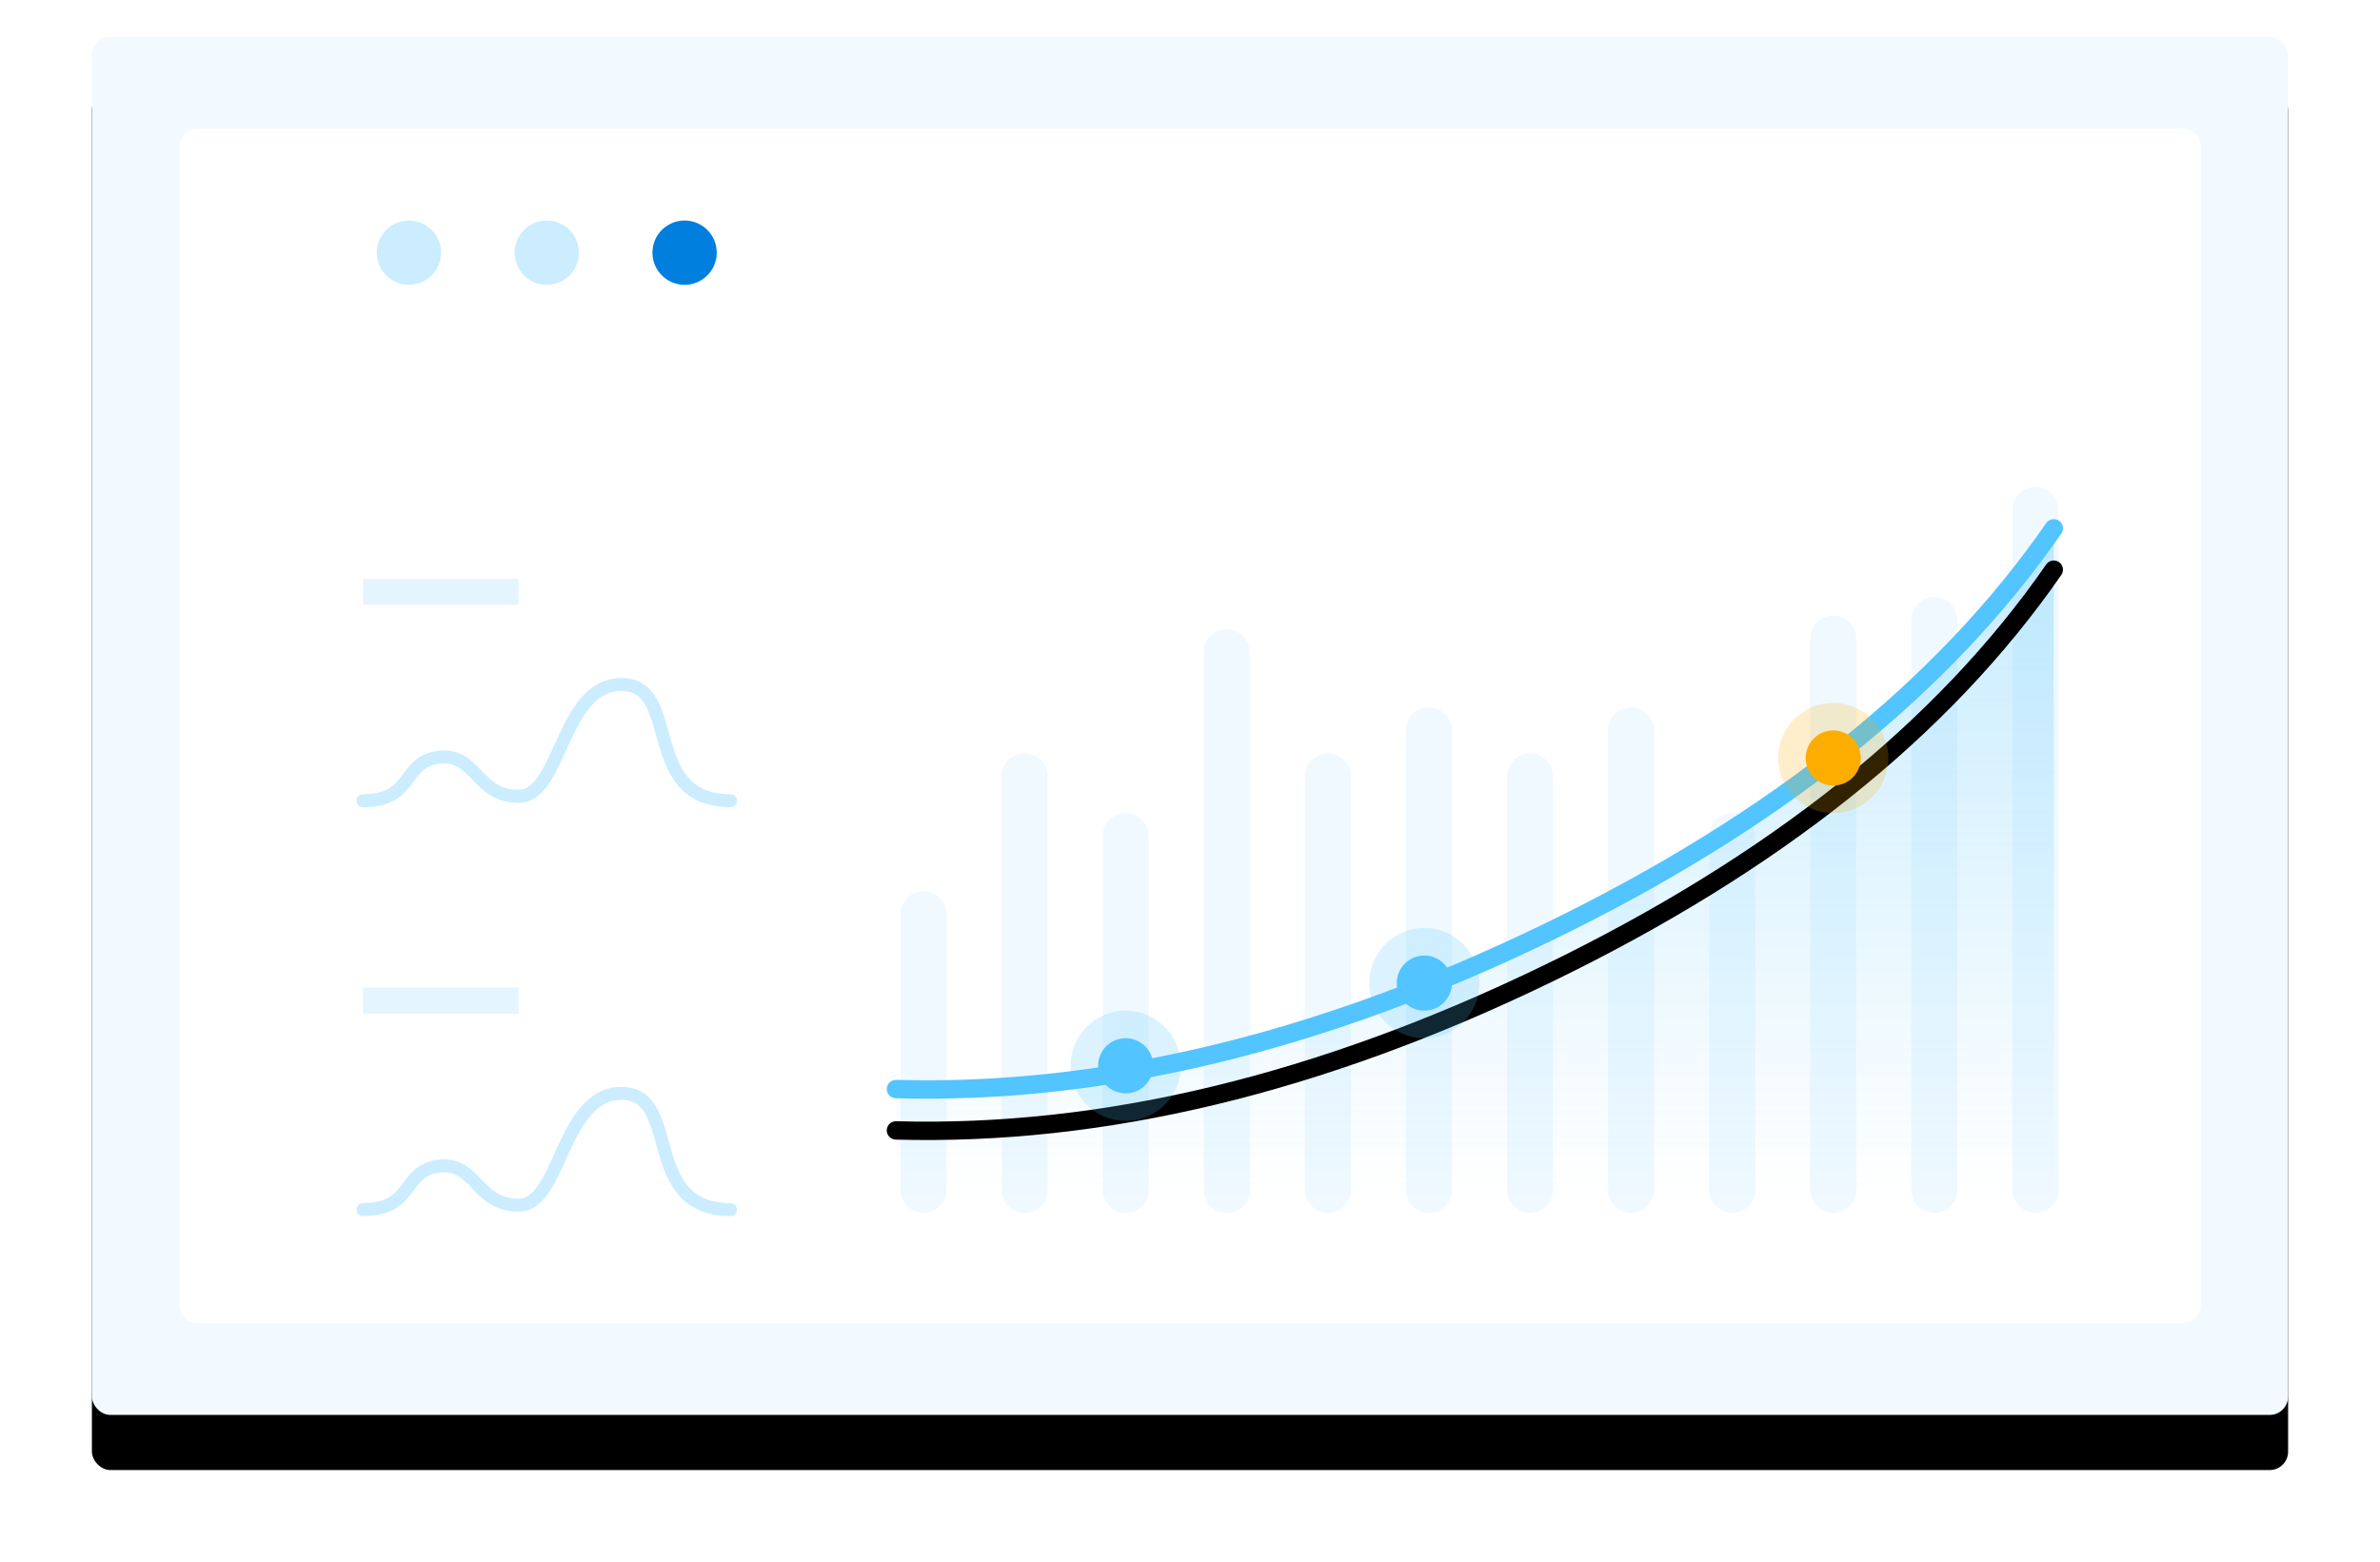 <?xml version="1.0" encoding="UTF-8"?>
<svg width="518px" height="340px" viewBox="0 0 518 340" version="1.1" xmlns="http://www.w3.org/2000/svg" xmlns:xlink="http://www.w3.org/1999/xlink">
    <!-- Generator: Sketch 52.2 (67145) - http://www.bohemiancoding.com/sketch -->
    <title>high-performance</title>
    <desc>Created with Sketch.</desc>
    <defs>
        <rect id="path-1" x="0" y="0" width="478" height="300" rx="4"></rect>
        <filter x="-7.5%" y="-8.0%" width="115.1%" height="124.0%" filterUnits="objectBoundingBox" id="filter-2">
            <feOffset dx="0" dy="12" in="SourceAlpha" result="shadowOffsetOuter1"></feOffset>
            <feGaussianBlur stdDeviation="10" in="shadowOffsetOuter1" result="shadowBlurOuter1"></feGaussianBlur>
            <feColorMatrix values="0 0 0 0 0.776   0 0 0 0 0.827   0 0 0 0 0.863  0 0 0 0.3 0" type="matrix" in="shadowBlurOuter1"></feColorMatrix>
        </filter>
        <linearGradient x1="50.31%" y1="9.564%" x2="50.31%" y2="100%" id="linearGradient-3">
            <stop stop-color="#52C4FF" stop-opacity="0.3" offset="0%"></stop>
            <stop stop-color="#52C4FF" stop-opacity="0" offset="100%"></stop>
        </linearGradient>
        <path d="M1.944,133.068 C0.84,133.037 -0.03,132.117 0.001,131.013 C0.032,129.908 0.952,129.038 2.056,129.069 C46.726,130.315 93.664,119.031 142.881,95.191 C192.081,71.359 228.561,42.245 252.355,7.865 C252.984,6.956 254.23,6.73 255.138,7.358 C256.046,7.987 256.273,9.233 255.645,10.141 C231.427,45.132 194.409,74.676 144.625,98.791 C94.857,122.898 47.293,134.332 1.944,133.068 Z" id="path-4"></path>
        <filter x="-1.8%" y="-3.6%" width="103.5%" height="114.3%" filterUnits="objectBoundingBox" id="filter-5">
            <feOffset dx="0" dy="9" in="SourceAlpha" result="shadowOffsetOuter1"></feOffset>
            <feColorMatrix values="0 0 0 0 0.322   0 0 0 0 0.769   0 0 0 0 1  0 0 0 0.05 0" type="matrix" in="shadowOffsetOuter1"></feColorMatrix>
        </filter>
    </defs>
    <g id="Page-1" stroke="none" stroke-width="1" fill="none" fill-rule="evenodd">
        <g id="产品_分布式存储_切图" transform="translate(-124, -1441)">
            <g id="high-performance" transform="translate(144, 1449)">
                <g id="Rectangle">
                    <use fill="black" fill-opacity="1" filter="url(#filter-2)" xlink:href="#path-1"></use>
                    <use fill="#F2FAFF" fill-rule="evenodd" xlink:href="#path-1"></use>
                </g>
                <path d="M23,20 L455,20 C457.209,20 459,21.791 459,24 L459,276 C459,278.209 457.209,280 455,280 L23,280 C20.791,280 19,278.209 19,276 L19,24 C19,21.791 20.791,20 23,20 Z" id="Rectangle-23" fill="#FFFFFF"></path>
                <g id="Group-13" transform="translate(59, 40)">
                    <g id="Group-12" transform="translate(3, 0)">
                        <circle id="Oval-7" fill="#CBEDFF" cx="7" cy="7" r="7"></circle>
                        <circle id="Oval-7-Copy" fill="#CBEDFF" cx="37" cy="7" r="7"></circle>
                        <circle id="Oval-7-Copy-2" fill="#007FDF" cx="67" cy="7" r="7"></circle>
                    </g>
                    <g id="Group-10" transform="translate(0, 78)">
                        <polygon id="Rectangle-16-Copy-16" fill="#E5F5FF" points="0 0 33.858 0 33.858 5.66 0 5.66"></polygon>
                        <path d="M0,48.3 C11.201,48.3 8.345,39.879 16.486,38.853 C24.628,37.827 24.628,47.344 33.9,47.344 C43.172,47.344 43.172,23 56.293,23 C69.414,23 60.389,48.3 80,48.3" id="Path-6" stroke="#CBEDFF" stroke-width="2.822" stroke-linecap="round" stroke-linejoin="round"></path>
                    </g>
                    <g id="Group-10" transform="translate(0, 167)">
                        <polygon id="Rectangle-16-Copy-16" fill="#E5F5FF" points="0 0 33.858 0 33.858 5.66 0 5.66"></polygon>
                        <path d="M0,48.3 C11.201,48.3 8.345,39.879 16.486,38.853 C24.628,37.827 24.628,47.344 33.9,47.344 C43.172,47.344 43.172,23 56.293,23 C69.414,23 60.389,48.3 80,48.3" id="Path-6" stroke="#CBEDFF" stroke-width="2.822" stroke-linecap="round" stroke-linejoin="round"></path>
                    </g>
                </g>
                <g id="Group-11" transform="translate(173, 98)">
                    <g id="Group-9">
                        <path d="M30,58 C32.761,58 35,60.239 35,63 L35,153 C35,155.761 32.761,158 30,158 C27.239,158 25,155.761 25,153 L25,63 C25,60.239 27.239,58 30,58 Z M140,58 C142.761,58 145,60.239 145,63 L145,153 C145,155.761 142.761,158 140,158 C137.239,158 135,155.761 135,153 L135,63 C135,60.239 137.239,58 140,58 Z M162,48 C164.761,48 167,50.239 167,53 L167,153 C167,155.761 164.761,158 162,158 C159.239,158 157,155.761 157,153 L157,53 C157,50.239 159.239,48 162,48 Z M184,71 C186.761,71 189,73.239 189,76 L189,153 C189,155.761 186.761,158 184,158 C181.239,158 179,155.761 179,153 L179,76 C179,73.239 181.239,71 184,71 Z M206,28 C208.761,28 211,30.239 211,33 L211,153 C211,155.761 208.761,158 206,158 C203.239,158 201,155.761 201,153 L201,33 C201,30.239 203.239,28 206,28 Z M228,24 C230.761,24 233,26.239 233,29 L233,153 C233,155.761 230.761,158 228,158 C225.239,158 223,155.761 223,153 L223,29 C223,26.239 225.239,24 228,24 Z M250,0 C252.761,-5.07265313e-16 255,2.239 255,5 L255,153 C255,155.761 252.761,158 250,158 C247.239,158 245,155.761 245,153 L245,5 C245,2.239 247.239,5.07265313e-16 250,0 Z M52,71 C54.761,71 57,73.239 57,76 L57,153 C57,155.761 54.761,158 52,158 C49.239,158 47,155.761 47,153 L47,76 C47,73.239 49.239,71 52,71 Z M8,88 C10.761,88 13,90.239 13,93 L13,153 C13,155.761 10.761,158 8,158 C5.239,158 3,155.761 3,153 L3,93 C3,90.239 5.239,88 8,88 Z M74,31 C76.761,31 79,33.239 79,36 L79,153 C79,155.761 76.761,158 74,158 C71.239,158 69,155.761 69,153 L69,36 C69,33.239 71.239,31 74,31 Z M118,48 C120.761,48 123,50.239 123,53 L123,153 C123,155.761 120.761,158 118,158 C115.239,158 113,155.761 113,153 L113,53 C113,50.239 115.239,48 118,48 Z M96,58 C98.761,58 101,60.239 101,63 L101,153 C101,155.761 98.761,158 96,158 C93.239,158 91,155.761 91,153 L91,63 C91,60.239 93.239,58 96,58 Z" id="Combined-Shape" fill="#EFF9FF"></path>
                        <path d="M2,131.068 C47.01,132.324 94.26,120.965 143.753,96.991 C217.991,61.031 254,8.552 254,9.003 C254,9.67 254,58.335 254,155 L2,155 L2,131.068 Z" id="Path-9" fill="url(#linearGradient-3)"></path>
                        <g id="Path-9" fill-rule="nonzero">
                            <use fill="black" fill-opacity="1" filter="url(#filter-5)" xlink:href="#path-4"></use>
                            <use fill="#52C4FF" xlink:href="#path-4"></use>
                        </g>
                    </g>
                    <g id="Group-6-Copy-4" transform="translate(194, 47)" fill="#FDAD00" fill-rule="nonzero">
                        <circle id="Oval-9-Copy-3" opacity="0.2" cx="12" cy="12" r="12"></circle>
                        <circle id="Oval-9" cx="12" cy="12" r="6"></circle>
                    </g>
                    <g id="Group-6-Copy-4" transform="translate(105, 96)" fill="#52C4FF" fill-rule="nonzero">
                        <circle id="Oval-9-Copy-3" opacity="0.2" cx="12" cy="12" r="12"></circle>
                        <circle id="Oval-9" cx="12" cy="12" r="6"></circle>
                    </g>
                    <g id="Group-6-Copy-4" transform="translate(40, 114)" fill="#52C4FF" fill-rule="nonzero">
                        <circle id="Oval-9-Copy-3" opacity="0.2" cx="12" cy="12" r="12"></circle>
                        <circle id="Oval-9" cx="12" cy="12" r="6"></circle>
                    </g>
                </g>
            </g>
        </g>
    </g>
</svg>